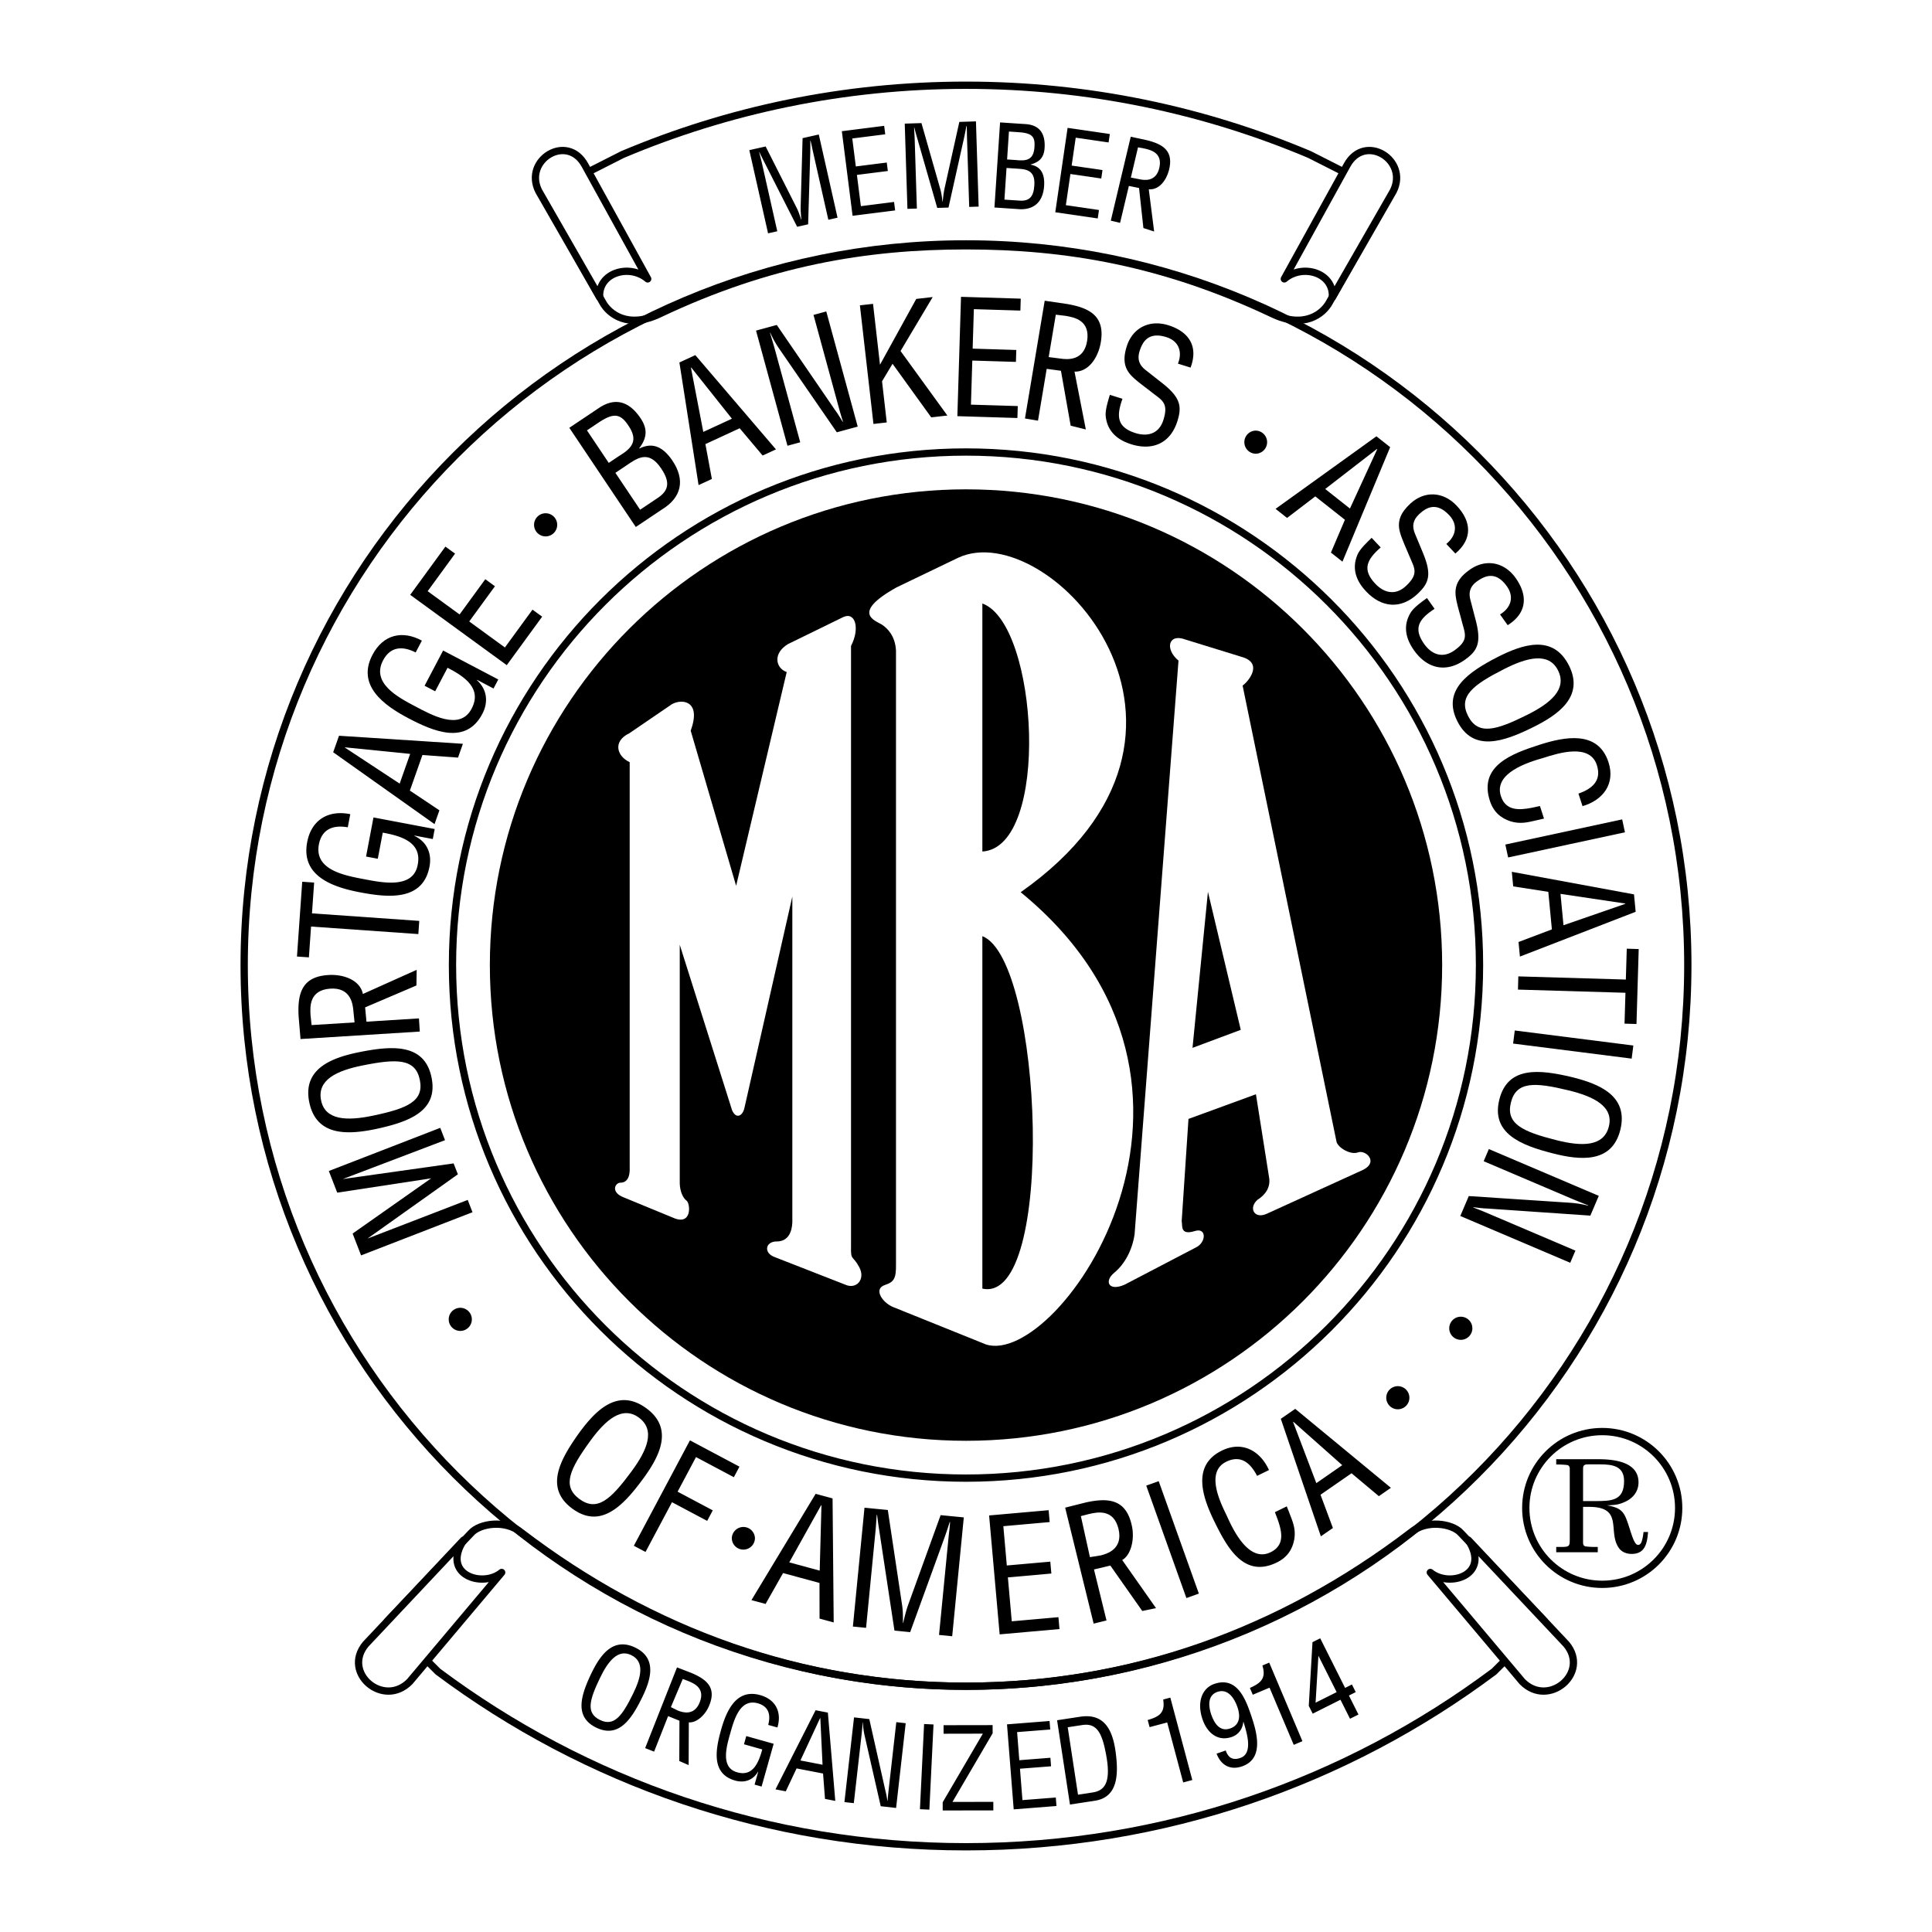 <svg xmlns="http://www.w3.org/2000/svg" width="2500" height="2500" viewBox="0 0 192.756 192.756"><path fill-rule="evenodd" clip-rule="evenodd" fill="#fff" d="M0 0h192.756v192.756H0V0z"/><path d="M96.377 168.234c16.33 0 31.388-5.428 44.388-15.344 1.541-1.295 4.135-.902 4.986.059l8.357 8.799-5.051 5.029c-14.689 10.977-32.926 17.475-52.681 17.475-19.755 0-37.99-6.498-52.68-17.475l-5.05-5.029 8.358-8.799c.85-.961 3.443-1.354 4.986-.059 13.002 9.917 28.059 15.344 44.387 15.344z" fill-rule="evenodd" clip-rule="evenodd" fill="#fff" stroke="#000" stroke-width=".727" stroke-linecap="round" stroke-linejoin="round" stroke-miterlimit="2.613"/><path d="M50.052 156.885l-9.171 10.889c-2.615 2.668-6.781-.865-4.399-3.729l9.768-10.381c-2.256 3.473 1.907 4.795 3.802 3.221zM142.703 156.885l9.172 10.889c2.615 2.668 6.781-.865 4.4-3.729l-9.77-10.381c2.257 3.473-1.905 4.795-3.802 3.221zM96.377 24.523c10.035 0 19.695 1.645 30.525 6.768 3.223 1.569 5.109.002 5.719-1.108l6.051-10.7-8.021-4.065c-10.535-4.451-22.115-6.914-34.273-6.914-12.155 0-23.737 2.463-34.271 6.914l-8.021 4.065 6.052 10.7c.609 1.11 2.494 2.677 5.717 1.108 10.829-5.123 20.489-6.768 30.522-6.768z" fill-rule="evenodd" clip-rule="evenodd" fill="#fff" stroke="#000" stroke-width=".727" stroke-linecap="round" stroke-linejoin="round" stroke-miterlimit="2.613"/><path d="M45.922 132.787a1.153 1.153 0 1 0 .001-2.307 1.153 1.153 0 0 0-.001 2.307zM51.08 140.615a1.153 1.153 0 1 0 0 0zM139.461 140.605a1.153 1.153 0 1 0 .001-2.307 1.153 1.153 0 0 0-.001 2.307zM145.744 133.676a1.153 1.153 0 1 0 .001-2.307 1.153 1.153 0 0 0-.001 2.307zM125.268 45.268a1.152 1.152 0 1 0 0-2.305 1.153 1.153 0 0 0 0 2.305zM54.438 53.516a1.154 1.154 0 1 0 0-2.308 1.154 1.154 0 0 0 0 2.308z" fill-rule="evenodd" clip-rule="evenodd"/><path d="M96.377 168.234c39.775 0 72.017-32.213 72.017-71.949s-32.242-71.951-72.017-71.951c-39.771 0-72.015 32.214-72.015 71.951s32.244 71.949 72.015 71.949m0-20.761c28.296 0 51.234-22.918 51.234-51.188s-22.938-51.188-51.234-51.188c-28.294 0-51.233 22.918-51.233 51.188s22.939 51.188 51.233 51.188" fill="none" stroke="#000" stroke-width=".727" stroke-linecap="round" stroke-linejoin="round" stroke-miterlimit="2.613"/><path d="M96.377 143.748c26.238 0 47.507-21.25 47.507-47.463 0-26.214-21.27-47.464-47.507-47.464-26.236 0-47.504 21.25-47.504 47.464.001 26.213 21.268 47.463 47.504 47.463z" fill-rule="evenodd" clip-rule="evenodd"/><path d="M62.824 116.426V76.041c-1.256-.571-1.744-2.071-.031-2.887l4.24-2.894c.995-.566 2.981-.377 1.877 2.639l4.533 15.479 5.047-21.327c-1.096-.382-1.424-1.853.127-2.79l5.508-2.692c1.218-.572 1.691 1.129.782 2.874v59.852c-.037 1.551.152.889.815 2.119.662 1.229-.284 2.268-1.403 1.752l-7.053-2.756c-1.101-.414-.912-1.549.224-1.549 1.136 0 1.513-.918 1.561-1.877V89.45l-4.777 21.081c-.189.852-.852 1.135-1.236.232l-5.219-16.502v23.813c.021.775.305 1.438.684 1.721.378.285.567 2.553-1.356 1.695l-4.858-2.002c-1.451-.543-.883-1.488-.41-1.488 1.056 0 .944-1.324.945-1.574zM89.393 126.125V64.91c-.077-1.455-.833-2.211-1.401-2.589s-3.222-1.107 1.464-3.721l6.141-2.953c9.046-4.222 29.011 17.355 6.236 33.369 23.629 19.342 3.758 47.512-3.473 45.115l-9.306-3.748c-1.062-.473-1.914-1.795-.778-2.174.936-.313 1.135-.662 1.117-2.084z" fill-rule="evenodd" clip-rule="evenodd" fill="#fff"/><path d="M98.01 84.957V60.212c5.594 2.014 6.824 24.324 0 24.745zM98.01 128.564V93.398c6.066 2.387 7.345 36.795 0 35.166z" fill-rule="evenodd" clip-rule="evenodd"/><path d="M136.008 116.709l-9.574 4.367c-1.258.609-1.92-.523-.973-1.375.756-.473 1.35-1.238 1.148-2.273l-1.305-8.254-6.729 2.461-.678 10.199c.102.43-.197 1.459 1.316.986 1.188-.371 1.137 1.135.117 1.631l-7.115 3.715c-1.605.715-2.086-.334-1.045-1.186s1.799-2.27 2.027-3.824l4.383-57.248c-1.387-1.141-1.018-2.752.695-2.1l5.805 1.792c1.945.69.383 2.472-.105 2.798l9.373 45.526c.152.576 1.383 1.332 2.141 1.049.757-.282 2.081.947.519 1.736z" fill-rule="evenodd" clip-rule="evenodd" fill="#fff"/><path fill-rule="evenodd" clip-rule="evenodd" d="M118.977 104.545l1.539-15.566 3.275 13.767-4.814 1.799zM74.167 154.605c.637 0 1.154-.518 1.154-1.152a1.155 1.155 0 0 0-2.308 0 1.153 1.153 0 0 0 1.154 1.152zM36.671 123.568l9.012-6.408-.427-1.088-11.056 1.561 10.2-3.879-.477-1.229-11.116 4.305.839 2.162 9.37-1.43-7.835 5.51.844 2.178 11.116-4.307-.477-1.228-9.993 3.853zM30.856 109.971c-.701-3.408 2.358-4.473 5.039-5.008 3.242-.648 6.458-.871 7.159 2.535.701 3.406-2.346 4.455-5.578 5.15-2.679.549-5.907.791-6.62-2.677zM29.629 95.433l.524-7.462 1.189.083-.216 3.073 10.704.751-.092 1.315-10.704-.751-.216 3.074-1.189-.083zM43.369 82.712l-.189.999-1.827-.346-.006.031c1.262.595 1.751 1.771 1.505 3.065-.66 3.479-4.177 3.088-6.926 2.568-2.733-.518-5.921-1.623-5.278-5.008.423-2.231 2.118-3.235 4.299-2.79l-.249 1.311c-1.44-.256-2.555.163-2.868 1.64-.532 2.55 2.398 3.137 4.397 3.515 1.78.337 4.87 1.019 5.417-1.27.566-2.382-1.595-3.018-3.456-3.354l-.495 2.606-1.171-.222.74-3.901 6.107 1.156zM33.242 75.053l.581-1.647 12.361.803-.487 1.378-3.551-.258-1.253 3.55 2.947 1.966-.486 1.378-10.112-7.17z"/><path fill-rule="evenodd" clip-rule="evenodd" fill="#fff" d="M34.426 74.562l-.01.029 5.458 3.592 1.047-2.966-6.495-.655z"/><path d="M49.713 67.792l-.473.9-1.646-.865-.015.028c1.033.937 1.156 2.204.542 3.371-1.649 3.134-4.898 1.733-7.374.433-2.462-1.293-5.188-3.28-3.583-6.331 1.058-2.01 2.972-2.475 4.927-1.413l-.621 1.181c-1.301-.666-2.491-.591-3.221.73-1.255 2.283 1.375 3.7 3.176 4.646 1.604.842 4.359 2.396 5.552.368 1.237-2.113-.643-3.352-2.325-4.217l-1.235 2.348-1.055-.555 1.849-3.514 5.502 2.89zM50.561 66.364l-9.635-7.016 3.512-4.813.963.701-2.734 3.748 3.186 2.32 2.565-3.516.963.701-2.565 3.516 3.559 2.592 2.752-3.773.964.701-3.53 4.839zM63.432 52.577L56.8 42.681l2.826-1.891c1.761-1.254 3.125-.675 4.167.767.773 1.068.877 1.993-.02 3.167l.018.026c1.413-.716 2.446-.031 3.273 1.173 1.331 1.958.937 3.711-1.017 4.904l-2.615 1.75z" fill-rule="evenodd" clip-rule="evenodd"/><path d="M65.595 49.697c1.198-.782 1.244-1.654.377-2.947-1.295-1.962-2.475-.981-3.597-.23l-.978.654 2.467 3.681 1.731-1.158zM60.735 46.183l.977-.654c1.378-.826 1.999-1.585.968-3.094-.822-1.227-1.51-1.283-3.156-.143l-.964.645 2.175 3.246z" fill-rule="evenodd" clip-rule="evenodd" fill="#fff"/><path fill-rule="evenodd" clip-rule="evenodd" d="M67.784 36.163l1.587-.734 8.045 9.406-1.328.613-2.291-2.721-3.419 1.579.646 3.48-1.327.612-1.913-12.235z"/><path fill-rule="evenodd" clip-rule="evenodd" fill="#fff" d="M68.963 36.667l-.028.013 1.232 6.411 2.856-1.318-4.06-5.106z"/><path d="M81.164 31.419l1.273-.347 3.137 11.49-2.085.568-5.73-8.313a9.542 9.542 0 0 1-.902-1.614l-.031.008c.175.578.353 1.172.512 1.754l2.501 9.161-1.273.347-3.137-11.489 2.07-.564 5.834 8.516c.234.315.442.653.742 1.147l.031-.008c-.128-.409-.265-.85-.382-1.278l-2.56-9.378zM87.145 42.298l-1.353-11.834 1.311-.149.694 6.075 3.618-6.566 1.641-.188-3.208 5.385 4.671 6.436-1.61.184-3.859-5.347-1.048 1.75.469 4.103-1.326.151zM95.516 41.521l.364-11.907 5.96.182-.037 1.191-4.641-.142-.121 3.938 4.355.133-.037 1.19-4.353-.133-.135 4.398 4.672.142-.037 1.191-5.99-.183zM107.203 37.077c1.395.04 2.312-1.372 2.59-2.742.533-2.697-.926-3.602-3.389-4.014l-2.174-.317-1.969 11.748 1.301.218.867-5.169 1.422.191.969 5.478 1.514.378-1.131-5.771zM117.523 36.279c.463-1.153.107-2.248-1.152-2.642-1.834-.577-2.395.513-2.672 1.392-.246.788-.051 1.383.592 1.884.535.418 1.055.831 1.59 1.249 1.9 1.479 2.057 2.361 1.586 3.861-.678 2.152-2.422 2.985-4.607 2.3-1.121-.353-2.355-1.09-2.541-2.78-.066-.637.234-1.541.41-2.152l1.26.395c-.59 1.663-.605 2.824 1.289 3.419 1.275.4 2.375.029 2.793-1.304.545-1.728-.148-1.962-1.162-2.763-.547-.438-1.447-1.07-1.953-1.579-.906-.884-.893-1.879-.541-3 .592-1.879 2.297-2.692 4.148-2.111 2.078.652 3.012 2.128 2.219 4.227l-1.259-.396zM137.326 43.53l1.371 1.083-4.761 11.425-1.149-.907 1.395-3.273-2.957-2.334-2.815 2.15-1.148-.906 10.064-7.238z" fill-rule="evenodd" clip-rule="evenodd"/><path fill-rule="evenodd" clip-rule="evenodd" fill="#fff" d="M137.408 44.809l-.025-.019-5.168 3.997 2.469 1.95 2.724-5.928z"/><path d="M144.299 54.268c.969-.779 1.193-1.907.291-2.867-1.318-1.4-2.34-.723-3.012-.092-.602.565-.723 1.18-.408 1.931.262.626.514 1.241.775 1.866.934 2.22.637 3.064-.51 4.142-1.643 1.545-3.574 1.419-5.143-.247-.807-.856-1.521-2.103-.855-3.667.256-.588.961-1.229 1.412-1.676l.904.96c-1.328 1.162-1.91 2.167-.549 3.612.916.972 2.057 1.186 3.074.229 1.32-1.241.83-1.784.338-2.979-.26-.648-.736-1.641-.928-2.332-.357-1.213.141-2.074.998-2.879 1.436-1.35 3.322-1.224 4.65.187 1.492 1.585 1.586 3.329-.135 4.771l-.902-.959zM156.533 66.396c1.566 3.106-1.107 4.933-3.557 6.147-2.961 1.472-6.008 2.525-7.574-.581s1.102-4.911 4.041-6.426c2.442-1.228 5.495-2.303 7.09.86z" fill-rule="evenodd" clip-rule="evenodd"/><path d="M155.439 66.875c-.916-1.815-3.047-1.312-5.41-.104-3.074 1.565-4.549 2.699-3.562 4.656.988 1.957 2.777 1.447 5.865-.089 2.379-1.179 4.051-2.59 3.107-4.463z" fill-rule="evenodd" clip-rule="evenodd" fill="#fff"/><path d="M157.482 79.177c1.338-.465 2.344-1.274 1.836-2.846-.703-2.176-3.814-1.206-5.311-.722-1.562.438-5.006 1.516-4.264 3.812.484 1.496 1.812 1.418 3.102 1.168.266-.053.529-.121.795-.173l.406 1.254c-.236.042-.479.121-.715.164-.947.222-1.658.401-2.621.111-1.006-.326-1.715-.965-2.066-2.053-1.129-3.491 2.205-4.7 4.912-5.574 2.557-.825 5.885-1.482 6.926 1.736.693 2.146-.547 3.781-2.594 4.375l-.406-1.252zM163.025 89.232l.166 1.738-11.548 4.468-.139-1.454 3.328-1.259-.357-3.746-3.502-.544-.139-1.454 12.191 2.251z" fill-rule="evenodd" clip-rule="evenodd"/><path fill-rule="evenodd" clip-rule="evenodd" fill="#fff" d="M162.156 90.176l-.002-.031-6.463-.963.299 3.129 6.166-2.135z"/><path fill-rule="evenodd" clip-rule="evenodd" d="M163.494 94.687l-.221 7.477-1.193-.035.092-3.08-10.725-.317.037-1.318 10.727.316.092-3.079 1.191.036zM151.129 102.811l11.83 1.501-.168 1.307-11.828-1.502.166-1.306zM161.658 112.734c-.84 3.375-4.059 3.02-6.709 2.344-3.203-.811-6.201-1.998-5.361-5.371.84-3.375 4.039-3.006 7.256-2.24 2.652.658 5.668 1.832 4.814 5.267z"/><path d="M160.516 112.387c.49-1.973-1.453-2.979-4.033-3.604-3.352-.814-5.209-.916-5.738 1.211-.529 2.125 1.16 2.906 4.504 3.752 2.571.654 4.761.674 5.267-1.359z" fill-rule="evenodd" clip-rule="evenodd" fill="#fff"/><path d="M157.18 124.775l-.518 1.213-10.967-4.668.846-1.988 10.084.666a9.601 9.601 0 0 1 1.826.295l.014-.029c-.562-.223-1.139-.449-1.695-.686l-8.744-3.723.518-1.213 10.967 4.668-.842 1.973-10.305-.709c-.393-.012-.787-.061-1.361-.131l-.012.029c.4.152.83.318 1.24.492l8.949 3.811zM64.482 140.502c2.812 2.051 1.264 4.895-.362 7.092-1.963 2.658-4.194 4.982-7.006 2.932-2.812-2.053-1.26-4.873.665-7.561 1.612-2.205 3.84-4.553 6.703-2.463zM63.239 154.221l5.597-10.518 4.941 2.625-.56 1.051-3.776-2.006-1.836 3.451 3.509 1.864-.559 1.05-3.51-1.863-2.641 4.963-1.165-.617zM81.377 149.039l1.688.457.113 12.375-1.411-.383-.005-3.556-3.636-.987-1.744 3.082-1.411-.382 6.406-10.606zM93.847 151.166l2.311.225-1.157 11.857-1.313-.129.953-9.77c.049-.506.129-.992.146-1.502l-.032-.004c-.21.684-.364 1.115-.52 1.562l-3.428 9.434-1.566-.152-1.527-10.061c-.07-.422-.127-.826-.206-1.488l-.032-.002c-.049.506-.068 1.029-.118 1.535l-.95 9.74-1.314-.129 1.157-11.857 2.326.227 1.424 9.475c.077.52.093 1.016.083 1.779l.031.004c.138-.594.274-1.17.474-1.742l3.258-9.002zM99.736 163.061l-1.052-11.864 5.937-.525.106 1.185-4.623.411.347 3.921 4.338-.384.106 1.187-4.338.385.388 4.381 4.655-.412.105 1.185-5.969.53zM111.959 155.641c.822-.443 1.252-1.924.99-3.299-.529-2.697-2.225-2.982-4.658-2.432l-2.02.508 2.842 11.57 1.283-.314-1.25-5.09 1.635-.385 3.184 4.529 1.371-.283-3.377-4.804zM118.367 159.438l-4.006-11.217 1.243-.444 4.007 11.217-1.244.444zM125.42 147.248c-.65-1.254-1.598-2.135-3.08-1.408-2.057 1.008-.65 3.943.043 5.355.658 1.482 2.217 4.732 4.387 3.67 1.412-.693 1.145-1.994.715-3.232-.092-.258-.195-.506-.285-.764l1.184-.58c.076.229.188.457.264.684.355.904.637 1.582.486 2.574-.18 1.043-.711 1.834-1.738 2.338-3.297 1.615-4.971-1.508-6.225-4.059-1.184-2.41-2.311-5.607.73-7.098 2.025-.992 3.824.002 4.705 1.939l-1.186.581zM127.787 141.557l1.438-.996 9.546 7.878-1.201.834-2.726-2.285-3.096 2.143 1.236 3.318-1.201.832-3.996-11.724zM149.66 61.301c1.066-.638 1.447-1.724.684-2.8-1.111-1.568-2.217-1.04-2.969-.507-.674.477-.879 1.069-.672 1.856.174.656.336 1.3.51 1.956.617 2.327.207 3.123-1.078 4.031-1.842 1.303-3.736.911-5.059-.956-.68-.959-1.217-2.293-.34-3.75.334-.547 1.121-1.084 1.631-1.464l.762 1.076c-1.477.966-2.191 1.881-1.043 3.501.771 1.089 1.871 1.459 3.012.652 1.48-1.046 1.07-1.651.748-2.903-.168-.678-.502-1.727-.598-2.438-.184-1.251.43-2.035 1.389-2.714 1.609-1.138 3.459-.753 4.58.828 1.258 1.776 1.107 3.517-.795 4.707l-.762-1.075zM150.188 84.26l11.656-2.51.277 1.289-11.654 2.51-.279-1.289zM36.205 99.17c-.277-1.367-1.862-1.941-3.261-1.9-2.75.092-3.301 1.719-3.145 4.207l.184 2.188 11.899-.746-.083-1.314-5.236.328-.135-1.428 5.119-2.184.026-1.561-5.368 2.41zM63.392 164.387c2.236 1.086 1.508 3.281.644 5.031-1.043 2.115-2.317 4.031-4.554 2.945-2.235-1.088-1.502-3.266-.489-5.398.854-1.754 2.123-3.686 4.399-2.578zM75.984 178.246l-.699-.195.36-1.277-.022-.006c-.501.859-1.37 1.135-2.277.879-2.437-.686-1.94-3.162-1.398-5.084.538-1.91 1.523-4.107 3.895-3.441 1.563.439 2.173 1.707 1.72 3.23l-.918-.258c.271-1.008.043-1.828-.989-2.141-1.783-.537-2.384 1.51-2.777 2.906-.351 1.246-1.028 3.4.567 3.932 1.662.549 2.248-.947 2.604-2.25l-1.825-.514.23-.818 2.733.768-1.204 4.269zM81.371 170.631l1.226.236.739 8.809-1.026-.199-.193-2.532-2.642-.509-1.078 2.287-1.026-.198 4-7.894zM89.425 171.82l.937.105-.958 8.455-1.534-.174-1.602-7.031a6.766 6.766 0 0 1-.172-1.311l-.022-.002c-.038.43-.076.871-.125 1.299l-.764 6.74-.936-.105.958-8.453 1.523.172 1.618 7.193c.073.27.121.549.188.957l.022.002c.023-.305.05-.633.085-.949l.782-6.898zM91.782 180.504l.414-8.498.941.045-.414 8.498-.941-.045zM94.053 180.631l-.001-.817 4.007-6.847-3.917.008-.002-.852 4.893-.008.002.817-4.007 6.847 4.076-.008.001.852-5.052.008zM101.137 180.52l-.668-8.481 4.246-.334.066.848-3.304.259.22 2.805 3.102-.244.066.85-3.101.242.246 3.133 3.328-.26.066.848-4.267.334zM106.75 180.039l-1.285-8.41 2.312-.352c2.627-.4 3.311 1.676 3.561 3.76.246 2.062.17 4.277-2.107 4.625l-2.481.377zM116.451 171.85l-1.756.467-.191-.711c1.168-.336 1.758-.727 1.547-2.045l.713-.189 2.193 8.221-.91.242-1.596-5.985zM124.754 170.936c.58 1.674 1.484 4.494-.834 5.295-1.189.41-2.109-.123-2.541-1.271l.912-.314c.252.729.697 1.008 1.459.744 1.361-.471.568-2.729.314-3.602l-.021.008c-.074.793-.561 1.297-1.139 1.498-1.439.496-2.473-.443-2.922-1.74-.594-1.715-.061-3.123 1.162-3.547 2.159-.745 3.04 1.278 3.61 2.929zM126.662 168.379l-1.672.705-.289-.678c1.111-.494 1.639-.963 1.248-2.238l.68-.287 3.314 7.836-.867.367-2.414-5.705zM130.947 163.84l.77-.387 2.484 4.949.68-.34.381.76-.68.342.951 1.895-.842.421-.951-1.896-2.771 1.389-.393-.782.371-6.351zM68.723 171.836c.674.084 1.553-.613 1.975-1.539.82-1.822-.065-2.701-1.741-3.396l-1.411-.545-3.179 8.053.893.352 1.398-3.543 1.131.459-.016 4.021.933.406.017-4.268zM80.074 13.783l1.617-.364 1.871 8.3-.919.207-1.542-6.839c-.08-.354-.135-.702-.237-1.051l-.022.004c.01.51.002.837-.002 1.175l-.212 7.164-1.097.247-3.289-6.481a22.676 22.676 0 0 1-.473-.963l-.022.005c.08.354.185.714.265 1.068l1.537 6.817-.919.207-1.871-8.3 1.628-.366 3.088 6.107c.168.334.29.667.454 1.188l.022-.005c-.04-.433-.076-.854-.069-1.287l.192-6.833zM85.062 21.531L83.99 13.09l4.223-.535.108.844-3.289.417.354 2.791 3.086-.391.108.844-3.086.391.395 3.117 3.312-.42.107.845-4.246.538zM95.713 12.162l1.658-.052.268 8.503-.942.03-.222-7.007c-.011-.363 0-.715-.034-1.077h-.022c-.086.502-.156.823-.225 1.154l-1.562 6.995-1.124.035-2.004-6.984a21.22 21.22 0 0 1-.283-1.035h-.022c.011.363.046.736.057 1.099l.221 6.984-.942.03-.269-8.503 1.668-.053 1.878 6.58c.102.36.158.71.221 1.253l.022-.001c.043-.433.087-.854.176-1.277l1.482-6.674zM99.215 20.703l.562-8.49 2.426.161c1.543.057 2.062.978 2.023 2.249-.027.942-.373 1.51-1.393 1.784v.023c1.111.209 1.398 1.047 1.34 2.089-.1 1.688-1.088 2.509-2.715 2.333l-2.243-.149z" fill-rule="evenodd" clip-rule="evenodd"/><path d="M101.695 20.014c1.02.079 1.426-.395 1.5-1.504.123-1.674-.973-1.633-1.936-1.697l-.838-.056-.209 3.159 1.483.098zM100.479 15.909l.838.056c1.141.132 1.822-.027 1.896-1.33.07-1.053-.295-1.384-1.725-1.456l-.826-.055-.183 2.785z" fill-rule="evenodd" clip-rule="evenodd" fill="#fff"/><path fill-rule="evenodd" clip-rule="evenodd" d="M105.285 21.177l1.229-8.419 4.213.614-.123.841-3.28-.477-.406 2.784 3.078.448-.123.842-3.078-.448-.455 3.109 3.305.481-.124.842-4.236-.617zM114.613 18.885c1.004.097 1.734-.877 2-1.852.516-1.918-.494-2.641-2.248-3.058l-1.551-.333-1.99 8.374.926.22.877-3.685 1.016.207.434 3.995 1.072.346-.536-4.214z"/><path d="M104.627 35.625l1.201.155c.613.086 2.322.276 2.637-1.782.307-2.026-1.27-2.338-2.146-2.485l-.982-.117-.71 4.229zM108.742 155.357l1.086-.176c.602-.152 2.254-.623 1.764-2.646-.484-1.99-2.061-1.684-2.93-1.486l-.824.213.904 4.095zM35.374 102.006l-.122-1.205c-.055-.617-.258-2.324-2.334-2.162-2.044.16-1.991 1.764-1.936 2.652l.107.982 4.285-.267zM112.826 17.714l.859.169c.438.092 1.66.312 1.986-1.156.32-1.446-.801-1.747-1.428-1.895l-.703-.133-.714 3.015z" fill-rule="evenodd" clip-rule="evenodd" fill="#fff"/><path d="M159.854 158.068c4.213 0 7.627-3.41 7.627-7.619s-3.414-7.621-7.627-7.621-7.627 3.412-7.627 7.621 3.414 7.619 7.627 7.619" fill="none" stroke="#000" stroke-width=".727" stroke-linecap="round" stroke-linejoin="round" stroke-miterlimit="2.613"/><path d="M162.021 151.062c.527.822.863 3.072 1.402 3.072.297 0 .426-.281.555-1.285h.449c-.09 1.066-.256 2.186-1.635 2.186-.553 0-1.029-.219-1.285-.604-1.133-1.621.514-4.09-2.961-4.09h-.604v3.627c.025.18.09.295.283.32.385.053.783.053 1.184.053v.525h-4.145v-.525h.322c.99 0 1.029-.027 1.029-.785v-7.059c-.025-.18-.09-.309-.283-.334a9.766 9.766 0 0 0-1.068-.051v-.527h4.145c1.557 0 4.066.219 4.066 2.314 0 .848-.49 1.555-1.352 1.941-.566.256-.9.32-1.789.346.98.183 1.365.388 1.687.876z" fill-rule="evenodd" clip-rule="evenodd"/><path d="M159.152 149.764c1.646 0 2.883-.039 2.883-2.006 0-1.49-1.158-1.658-2.381-1.658h-.965c-.477 0-.516 0-.631.09-.104.064-.115.129-.115.516v3.059h1.209v-.001zM32.037 109.793c.409 1.99 2.598 2.061 5.195 1.512 3.375-.711 5.096-1.42 4.654-3.566s-2.303-2.121-5.685-1.443c-2.603.516-4.587 1.442-4.164 3.497zM63.728 141.426c-1.643-1.199-3.311.219-4.864 2.371-2.021 2.791-2.818 4.473-1.046 5.766s3.132.025 5.18-2.75c1.578-2.131 2.424-4.151.73-5.387zM81.956 150.184l-.031-.008-3.18 5.703 3.037.824.174-6.519zM129.037 141.85l-.027.019 2.32 6.104 2.586-1.793-4.879-4.33zM62.979 165.131c-1.307-.635-2.299.572-3.119 2.281-1.068 2.219-1.414 3.5-.005 4.186s2.205-.379 3.293-2.588c.84-1.698 1.179-3.223-.169-3.879zM81.844 171.416l-.022-.004-1.963 4.231 2.207.425-.222-4.652zM107.553 179.057l1.492-.229c1.369-.207 1.775-1.314 1.303-3.811-.361-1.908-.826-3.145-2.33-2.916l-1.492.227 1.027 6.729zM121.455 168.799c-1.008.35-.887 1.461-.605 2.275.289.836.842 1.736 1.883 1.377 1.008-.348 1.02-1.289.73-2.125-.297-.857-.934-1.898-2.008-1.527zM131.256 169.877l2.101-1.053-1.82-3.631-.281 4.684zM66.934 170.32l.718.352c.42.16 1.6.576 2.159-.83.55-1.385-.515-1.863-1.112-2.111l-.579-.219-1.186 2.808z" fill-rule="evenodd" clip-rule="evenodd" fill="#fff"/><path d="M64.621 27.825l-6.259-11.347c-1.782-3.246-6.184-.497-4.608 2.597l6.073 10.587c-.162-2.445 2.962-3.394 4.794-1.837zM128.137 27.825l6.258-11.347c1.781-3.246 6.184-.497 4.609 2.597l-6.074 10.587c.162-2.445-2.963-3.394-4.793-1.837z" fill-rule="evenodd" clip-rule="evenodd" fill="#fff" stroke="#000" stroke-width=".727" stroke-linecap="round" stroke-linejoin="round" stroke-miterlimit="2.613"/></svg>